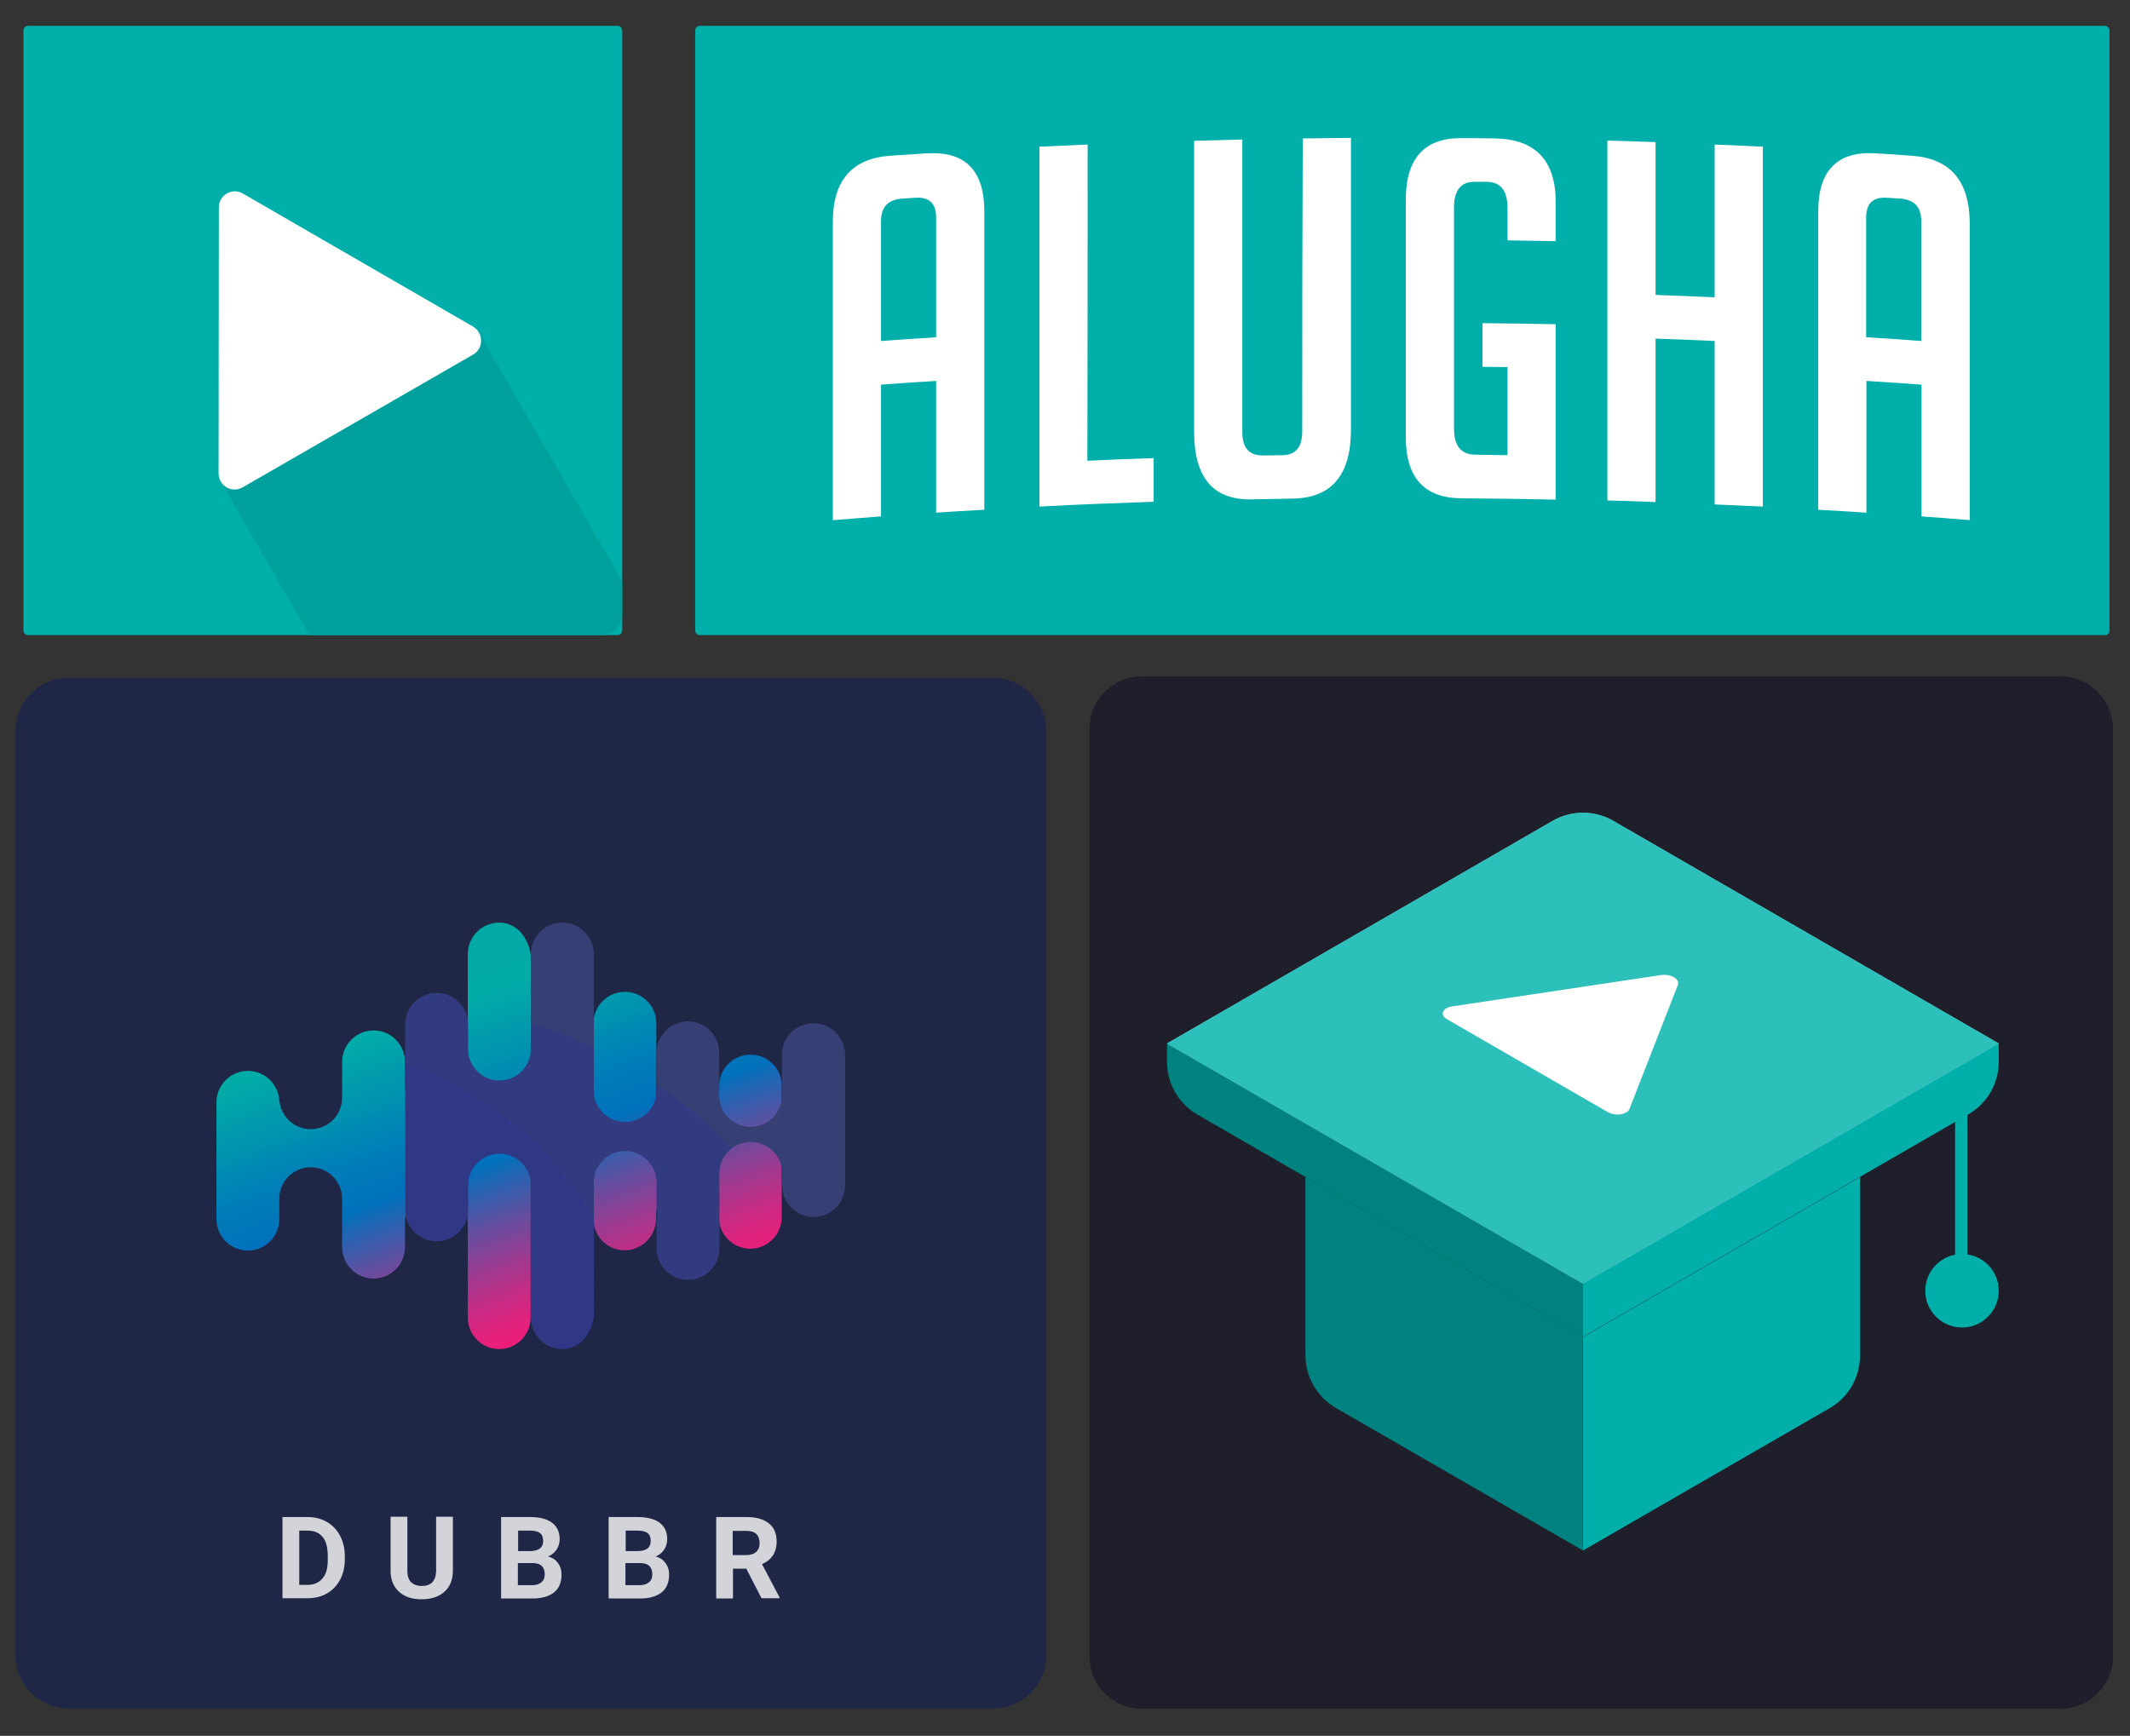 <?xml version="1.0" encoding="utf-8"?>
<!-- Generator: Adobe Illustrator 24.1.0, SVG Export Plug-In . SVG Version: 6.00 Build 0)  -->
<svg version="1.1" id="Ebene_1" xmlns="http://www.w3.org/2000/svg" xmlns:xlink="http://www.w3.org/1999/xlink" x="0px" y="0px"
	 viewBox="0 0 800 652.1" style="enable-background:new 0 0 800 652.1;" xml:space="preserve">
<rect x="0" y="0" width="800" height="652.1" fill="#333333" stroke="none"/>
<style type="text/css">
	.st0{fill:#1F1F2C;}
	.st1{fill:#00AFAA;}
	.st2{fill:#008380;}
	.st3{fill:#74D0CB;}
	.st4{fill-rule:evenodd;clip-rule:evenodd;fill:#2DBFBA;}
	.st5{fill-rule:evenodd;clip-rule:evenodd;fill:#FFFFFF;}
	.st6{fill:#FFFFFF;}
	.st7{fill:#399781;}
	.st8{fill:#00A09C;}
	.st9{fill:#202746;}
	.st10{opacity:0.8;}
	.st11{fill:url(#SVGID_1_);}
	.st12{fill:#364075;}
	.st13{opacity:0.12;fill:#0000FF;}
	.st14{opacity:8.000000e-02;fill:#0000FF;}
</style>
<g>
	<g>
		<path class="st0" d="M774,641.9H428.8c-10.8,0-19.6-8.8-19.6-19.6V273.7c0-10.8,8.8-19.6,19.6-19.6H774c10.8,0,19.6,8.8,19.6,19.6
			v348.7C793.5,633.2,784.8,641.9,774,641.9z"/>
	</g>
	<g>
		<g>
			<path class="st1" d="M594.5,502.3l0,80.2l92.7-53.5c7.1-4.1,11.4-11.6,11.4-19.8v-67L594.5,502.3z"/>
			<g>
				<circle class="st1" cx="736.9" cy="484.9" r="13.8"/>
				<path class="st1" d="M738.9,412.6h-4.6v62.7c0,0,0.3,1,2.3,1c2,0,2.3-1,2.3-1V412.6z"/>
			</g>
			<path class="st1" d="M594.5,392l0,110.2l0,0l144.8-83.6c7.1-4.1,11.4-11.6,11.4-19.8V392H594.5z"/>
		</g>
		<g>
			<path class="st2" d="M490.3,442.1l0,67c0,8.2,4.4,15.7,11.4,19.8l92.7,53.5l0-80.2L490.3,442.1z"/>
			<path class="st2" d="M438.3,392v6.9c0,8.2,4.4,15.7,11.4,19.8l144.8,83.6l0-110.2H438.3z"/>
		</g>
		<path class="st3" d="M438.3,392l156.2,90.2L750.7,392L606,308.4c-7.1-4.1-15.8-4.1-22.9,0L438.3,392z"/>
		<path class="st4" d="M750.7,392l-156.2,90.2L438.3,392l144.8-83.6c7.1-4.1,15.8-4.1,22.8,0L750.7,392z"/>
		<path class="st5" d="M545.2,378.1c-1.6,0.3-2.8,1-3.2,2c-0.4,1,0.2,2.1,1.5,2.8l60.4,34.9c1.3,0.7,3.1,1.1,4.8,0.8
			c0.8-0.1,1.6-0.4,2.1-0.7c0.6-0.3,1-0.8,1.2-1.3l18.2-46.6c0.4-1-0.2-2.1-1.5-2.9c-1.3-0.7-3.2-1.1-4.9-0.8L545.2,378.1z"/>
	</g>
</g>
<g id="Logo_x2C__original_x2C__HG_gefüllt__x2B__Schrift">
	<path class="st1" d="M790.5,238.6H262.9c-1,0-1.8-0.8-1.8-1.8V11.5c0-1,0.8-1.8,1.8-1.8h527.6c1,0,1.8,0.8,1.8,1.8v225.2
		C792.4,237.8,791.6,238.6,790.5,238.6z"/>
	<path class="st1" d="M231.8,238.6H10.6c-1,0-1.8-0.8-1.8-1.8V11.5c0-1,0.8-1.8,1.8-1.8h221.3c1,0,1.8,0.8,1.8,1.8v225.2
		C233.7,237.8,232.9,238.6,231.8,238.6z"/>
	<g>
		<path class="st6" d="M348,57.6c-5.4,0.4-8.1,0.5-13.6,0.9c-14.4,1-21.6,9.3-21.6,24.8c0,44.8,0,67.2,0,112.1
			c7.2-0.6,10.8-0.8,18.1-1.4c0-19.8,0-29.7,0-49.5c8.3-0.6,12.4-0.9,20.7-1.4c0,19.8,0,29.7,0,49.5c7.2-0.5,10.8-0.7,18.1-1.1
			c0-44.8,0-67.2,0-112.1C369.7,64,362.5,56.7,348,57.6z M351.6,126.7c-8.3,0.5-12.4,0.8-20.7,1.4c0-18,0-27,0-45
			c0-5.3,2.6-8.1,7.9-8.5c2-0.1,2.9-0.2,4.9-0.3c5.3-0.4,7.9,2.1,7.9,7.4C351.6,99.7,351.6,108.7,351.6,126.7z"/>
		<path class="st6" d="M718,58.5c-5.4-0.4-8.1-0.6-13.5-0.9c-14.4-0.9-21.6,6.4-21.6,21.8c0,44.8,0,67.2,0,112.1
			c7.2,0.4,10.8,0.6,18.1,1.1c0-19.8,0-29.7,0-49.5c8.3,0.5,12.4,0.8,20.7,1.4c0,19.8,0,29.7,0,49.5c7.2,0.5,10.8,0.8,18.1,1.4
			c0-44.8,0-67.2,0-112.1C739.6,67.9,732.4,59.5,718,58.5z M700.9,126.7c0-18,0-27,0-45c0-5.3,2.6-7.8,7.9-7.4
			c2,0.1,2.9,0.2,4.9,0.3c5.3,0.4,7.9,3.2,7.9,8.5c0,18,0,27,0,45C713.3,127.5,709.2,127.2,700.9,126.7z"/>
		<path class="st6" d="M644,54.3c0,23,0,34.5,0,57.4c-8.9-0.4-13.3-0.6-22.2-0.9c0-23,0-34.5,0-57.4c-7.2-0.3-10.9-0.4-18.1-0.6
			c0,54.1,0,81.1,0,135.2c7.2,0.2,10.9,0.3,18.1,0.6c0-24.6,0-36.8,0-61.4c8.9,0.3,13.3,0.5,22.2,0.9c0,24.6,0,36.8,0,61.4
			c7.2,0.3,10.8,0.5,18.1,0.8c0-54.1,0-81.1,0-135.2C654.9,54.8,651.2,54.6,644,54.3z"/>
		<path class="st6" d="M408.5,54.3c-7.2,0.3-10.8,0.5-18.1,0.8c0,54.1,0,81.1,0,135.2c17.2-0.9,25.8-1.2,42.9-1.8
			c0-6.6,0-9.8,0-16.4c-9.9,0.3-14.9,0.5-24.9,1C408.5,125.6,408.5,101.8,408.5,54.3z"/>
		<path class="st6" d="M489.1,162c0,5.9-2.4,8.9-7.3,9c-2.9,0-4.4,0.1-7.3,0.1c-5.3,0.1-7.9-2.8-7.9-8.7c0-44,0-66,0-110
			c-7.2,0.2-10.9,0.3-18.1,0.5c0,43.8,0,65.7,0,109.4c0,17.2,7.2,25.6,21.7,25.3c6.1-0.1,9.2-0.2,15.3-0.3
			c14.6-0.2,21.9-8.8,21.9-25.9c0-43.8,0-65.8,0-109.6c-7.2,0.1-10.9,0.1-18.1,0.2C489.1,96,489.1,118,489.1,162z"/>
		<path class="st6" d="M561.3,52c-5-0.1-7.5-0.1-12.4-0.1c-13.9-0.1-20.9,7.6-20.9,23.1c0,35.7,0,53.6,0,89.3
			c0,15.2,7,22.8,20.9,22.9c14.2,0.1,21.3,0.2,35.4,0.5c0-26.4,0-39.6,0-65.9c-11-0.2-16.5-0.3-27.5-0.4c0,6.6,0,9.8,0,16.4
			c3.8,0,5.7,0.1,9.4,0.1c0,13.3,0,19.9,0,33.1c-4.9-0.1-7.3-0.1-12.2-0.2c-5.3-0.1-7.9-3.3-7.9-9.9c0-33.1,0-49.7,0-82.9
			c0-6.5,2.6-9.8,7.9-9.7c1.8,0,2.7,0,4.5,0c5.2,0.1,7.7,3.4,7.7,9.9c0,4.8,0,7.2,0,12.1c7.2,0.1,10.9,0.2,18.1,0.3
			c0-5.9,0-8.8,0-14.7C584.3,60.2,576.6,52.2,561.3,52z"/>
	</g>
	<g>
		<polygon class="st7" points="179.9,124.9 179.9,124.9 179.9,124.9 		"/>
		<path class="st8" d="M233.7,230.8v-12.5l-53.8-93.3c0.5,0.9,0.8,1.9,0.8,3c0,2.1-1.1,4.1-3,5.2L91.1,183c-0.9,0.5-2,0.8-3,0.8
			c-1,0-2.1-0.3-3-0.8c-0.9-0.5-1.6-1.3-2.2-2.1l33.3,57.7H226c0,0,0.1,0,0.1,0c0,0,0.1,0,0.1,0c4.1-0.1,7.4-3.3,7.5-7.4
			c0-0.1,0-0.1,0-0.2C233.7,230.9,233.7,230.9,233.7,230.8z"/>
	</g>
	<path class="st6" d="M177.7,122.7l-86.5-50c-1.9-1.1-4.1-1.1-6,0c-1.9,1.1-3,3-3,5.2l-0.1,100c0,2.1,1.1,4.1,3,5.2
		c0.9,0.5,2,0.8,3,0.8c1,0,2.1-0.3,3-0.8l86.6-49.9c1.9-1.1,3-3,3-5.2C180.7,125.8,179.5,123.8,177.7,122.7z"/>
</g>
<g>
	<path class="st9" d="M373,641.8H25.8c-11,0-20-9-20-20V274.6c0-11,9-20,20-20H373c11,0,20,9,20,20v347.2
		C393,632.9,384.1,641.8,373,641.8z"/>
	<g class="st10">
		<path class="st6" d="M106.1,600.5v-30.6h9.4c2.7,0,5.1,0.6,7.2,1.8c2.1,1.2,3.8,2.9,5,5.2s1.8,4.8,1.8,7.6v1.4
			c0,2.8-0.6,5.4-1.8,7.6s-2.8,3.9-4.9,5.1c-2.1,1.2-4.5,1.8-7.2,1.8H106.1z M112.4,575v20.4h3c2.5,0,4.3-0.8,5.7-2.4s2-3.9,2-6.9
			v-1.6c0-3.1-0.6-5.5-1.9-7.1c-1.3-1.6-3.2-2.4-5.7-2.4H112.4z"/>
		<path class="st6" d="M170.1,569.9v20.1c0,3.3-1,6-3.1,7.9c-2.1,1.9-5,2.9-8.6,2.9c-3.6,0-6.4-0.9-8.5-2.8s-3.2-4.5-3.2-7.8v-20.4
			h6.3v20.2c0,2,0.5,3.5,1.4,4.4c1,0.9,2.3,1.4,4,1.4c3.5,0,5.3-1.9,5.4-5.6v-20.4H170.1z"/>
		<path class="st6" d="M188.2,600.5v-30.6h10.7c3.7,0,6.5,0.7,8.4,2.1c1.9,1.4,2.9,3.5,2.9,6.2c0,1.5-0.4,2.8-1.2,4
			c-0.8,1.1-1.8,2-3.2,2.5c1.6,0.4,2.8,1.2,3.7,2.4c0.9,1.2,1.4,2.6,1.4,4.4c0,2.9-0.9,5.2-2.8,6.7c-1.9,1.5-4.6,2.3-8,2.3H188.2z
			 M194.5,582.7h4.7c3.2-0.1,4.8-1.3,4.8-3.8c0-1.4-0.4-2.4-1.2-3s-2.1-0.9-3.8-0.9h-4.4V582.7z M194.5,587.2v8.3h5.4
			c1.5,0,2.6-0.4,3.5-1.1c0.8-0.7,1.2-1.7,1.2-2.9c0-2.8-1.4-4.2-4.3-4.3H194.5z"/>
		<path class="st6" d="M228.6,600.5v-30.6h10.7c3.7,0,6.5,0.7,8.4,2.1c1.9,1.4,2.9,3.5,2.9,6.2c0,1.5-0.4,2.8-1.2,4s-1.8,2-3.2,2.5
			c1.6,0.4,2.8,1.2,3.7,2.4c0.9,1.2,1.4,2.6,1.4,4.4c0,2.9-0.9,5.2-2.8,6.7c-1.9,1.5-4.6,2.3-8,2.3H228.6z M234.9,582.7h4.7
			c3.2-0.1,4.8-1.3,4.8-3.8c0-1.4-0.4-2.4-1.2-3s-2.1-0.9-3.8-0.9h-4.4V582.7z M234.9,587.2v8.3h5.4c1.5,0,2.6-0.4,3.5-1.1
			c0.8-0.7,1.2-1.7,1.2-2.9c0-2.8-1.4-4.2-4.3-4.3H234.9z"/>
		<path class="st6" d="M280.3,589.3h-5v11.2h-6.3v-30.6h11.4c3.6,0,6.4,0.8,8.4,2.4c2,1.6,2.9,3.9,2.9,6.8c0,2.1-0.5,3.8-1.4,5.2
			c-0.9,1.4-2.3,2.5-4.1,3.3l6.6,12.5v0.3H286L280.3,589.3z M275.2,584.2h5.1c1.6,0,2.8-0.4,3.7-1.2s1.3-1.9,1.3-3.3
			c0-1.4-0.4-2.6-1.2-3.4c-0.8-0.8-2.1-1.2-3.8-1.2h-5.1V584.2z"/>
	</g>
	<linearGradient id="SVGID_1_" gradientUnits="userSpaceOnUse" x1="211.594" y1="498.796" x2="159.668" y2="356.129">
		<stop  offset="0" style="stop-color:#ED1E79"/>
		<stop  offset="4.014143e-02" style="stop-color:#E4217C"/>
		<stop  offset="0.107" style="stop-color:#CA2A83"/>
		<stop  offset="0.192" style="stop-color:#A0398F"/>
		<stop  offset="0.292" style="stop-color:#674D9F"/>
		<stop  offset="0.404" style="stop-color:#1E66B3"/>
		<stop  offset="0.448" style="stop-color:#0071BC"/>
		<stop  offset="0.563" style="stop-color:#007FB8;stop-opacity:0.993"/>
		<stop  offset="0.779" style="stop-color:#00A3AD;stop-opacity:0.979"/>
		<stop  offset="0.843" style="stop-color:#00AFAA;stop-opacity:0.975"/>
		<stop  offset="1" style="stop-color:#00AFAA;stop-opacity:0.95"/>
	</linearGradient>
	<path class="st11" d="M281.9,396.2c-6.5,0-11.8,5.3-11.8,11.8v13.9c0,6.5-5.3,11.8-11.8,11.8c-6.5,0-11.8-5.3-11.8-11.8v-37.5
		c0-6.5-5.3-11.8-11.8-11.8c-6.5,0-11.8,5.3-11.8,11.8v5.3v19.5c0,6.5-5.3,11.8-11.8,11.8c-6.5,0-11.8-5.3-11.8-11.8
		c0,0,0.2-49.7,0-50.8c-1.1-6.4-5.3-11.8-11.8-11.8c-6.5,0-11.8,5.3-11.8,11.8v49.8c0,6.5-5.3,11.8-11.8,11.8s-11.8-5.3-11.8-11.8
		v-9.3c0-6.5-5.3-11.8-11.8-11.8c-6.5,0-11.8,5.3-11.8,11.8v13.5c0,6.5-5.3,11.8-11.8,11.8c-6.5,0-11.8-5.3-11.8-11.8v1.7
		c0-6.5-5.3-11.8-11.8-11.8s-11.8,5.3-11.8,11.8v1.5v40.9v1.5c0,6.5,5.3,11.8,11.8,11.8s11.8-5.3,11.8-11.8v-1.5v-6.2
		c0-6.5,5.3-11.8,11.8-11.8c6.5,0,11.8,5.3,11.8,11.8v18.2c0,6.5,5.3,11.8,11.8,11.8c6.5,0,11.8-5.3,11.8-11.8v-9.3
		c0-6.5,5.3-11.8,11.8-11.8s11.8,5.3,11.8,11.8V495c0,6.5,5.3,11.8,11.8,11.8c6.5,0,11.8-5.3,11.8-11.8v-51.3
		c0-6.5,5.3-11.8,11.8-11.8c6.5,0,11.8,5.3,11.8,11.8v14.2c0,0.3,0,0.6,0,0.9c0.5,6.1,5.5,10.9,11.7,10.9c1,0,2-0.1,2.9-0.4
		c5.1-1.3,8.9-5.9,8.9-11.4v-1.6c0-6.5,5.3-11.8,11.8-11.8c6.5,0,11.8,5.3,11.8,11.8v1c0,6.5,5.3,11.8,11.8,11.8s11.8-5.3,11.8-11.8
		v-21.8V408C293.7,401.5,288.4,396.2,281.9,396.2z"/>
	<path class="st12" d="M305.5,384.4c-6.5,0-11.8,5.3-11.8,11.8v1c0,0,0,0,0,0v15.9h-0.1c-0.8,5.8-5.7,10.2-11.7,10.2
		c-6,0-10.9-4.4-11.7-10.2h-0.1v-18.5c-0.5-6.1-5.5-10.9-11.7-10.9c-6.5,0-11.8,5.3-11.8,11.8v14.2c0,6.5-5.3,11.8-11.8,11.8
		c-6.5,0-11.8-5.3-11.8-11.8v-51.3c0-6.5-5.3-11.8-11.8-11.8c-6.5,0-11.8,5.3-11.8,11.8v35.7c0,6.5-5.3,11.8-11.8,11.8
		c-6.5,0-11.8-5.3-11.8-11.8v-9.3c0-6.5-5.3-11.8-11.8-11.8c-6.5,0-11.8,5.3-11.8,11.8v69.7c0,6.5,5.3,11.8,11.8,11.8
		c6.5,0,11.8-5.3,11.8-11.8v-9.3c0-6.5,5.3-11.8,11.8-11.8c6.5,0,11.8,5.3,11.8,11.8V495c0,6.5,5.3,11.8,11.8,11.8
		c6.5,0,10.6-5.4,11.8-11.8c0.2-1.1,0-50.8,0-50.8c0-6.5,5.3-11.8,11.8-11.8c6.5,0,11.8,5.3,11.8,11.8v19.5v5.3
		c0,6.5,5.3,11.8,11.8,11.8c6.5,0,11.8-5.3,11.8-11.8v-23.4h0v-4.8c0-6.5,5.3-11.8,11.8-11.8s11.8,5.3,11.8,11.8v1.2v3.4
		c0,6.5,5.3,11.8,11.8,11.8c6.5,0,11.8-5.3,11.8-11.8v-27.5v-21.8C317.3,389.6,312,384.4,305.5,384.4z"/>
	<path class="st13" d="M152.4,399.9v54.6c0,6.5,5.3,11.8,11.8,11.8s11.8-5.3,11.8-11.8v-9.3c0-6.5,5.3-11.8,11.8-11.8
		c6.5,0,11.8,5.3,11.8,11.8V495c0,6.5,5.3,11.8,11.8,11.8c6.5,0,10.7-5.4,11.8-11.8c0.1-0.7,0.1-21.3,0-36
		C207.7,431.5,182.5,410.3,152.4,399.9z"/>
	<path class="st14" d="M274.9,431.4c-8.6-9-18-17.1-28.3-24.1v2.4c0,6.5-5.3,11.8-11.8,11.8c-6.5,0-11.8-5.3-11.8-11.8v-16.1
		c-7.6-3.6-15.4-6.8-23.6-9.3v9.9c0,6.5-5.3,11.8-11.8,11.8c-6.5,0-11.8-5.3-11.8-11.8v-9.3c0,0,0,0,0,0c0-0.5,0-1.1-0.1-1.6
		c0-0.1,0-0.3-0.1-0.4c-0.1-0.5-0.2-1-0.3-1.5c0,0,0,0,0,0c-0.2-0.5-0.3-1-0.6-1.4c0-0.1-0.1-0.2-0.2-0.3c-0.2-0.4-0.5-0.9-0.7-1.3
		c0,0,0,0,0,0c0,0,0,0,0,0c-2.1-3.2-5.7-5.2-9.8-5.2c-3.2,0-6.1,1.3-8.2,3.3c0,0,0,0,0,0c0,0,0,0,0,0c-0.3,0.3-0.5,0.5-0.7,0.8
		c0,0,0,0,0,0c-0.2,0.3-0.5,0.6-0.7,0.9c0,0,0,0,0,0.1c-0.2,0.3-0.4,0.6-0.6,0.9c0,0,0,0.1-0.1,0.1c-0.2,0.3-0.3,0.6-0.4,0.9
		c0,0.1,0,0.1-0.1,0.1c-0.1,0.3-0.2,0.6-0.3,0.9c0,0.1-0.1,0.2-0.1,0.2c-0.1,0.3-0.2,0.6-0.2,0.8c0,0.1-0.1,0.2-0.1,0.3
		c-0.1,0.3-0.1,0.6-0.1,0.9c0,0.1,0,0.2-0.1,0.3c0,0.4-0.1,0.8-0.1,1.2c0,0,0,0,0,0.1v15c30.2,10.4,55.3,31.6,70.7,59
		c0-8.3,0-14.8,0-14.8c0-6.5,5.3-11.8,11.8-11.8c6.5,0,11.8,5.3,11.8,11.8v19.5v5.3c0,6.5,5.3,11.8,11.8,11.8
		c6.5,0,11.8-5.3,11.8-11.8v-23.4h0v-4.8C270.1,437,272,433.5,274.9,431.4z"/>
</g>
</svg>
